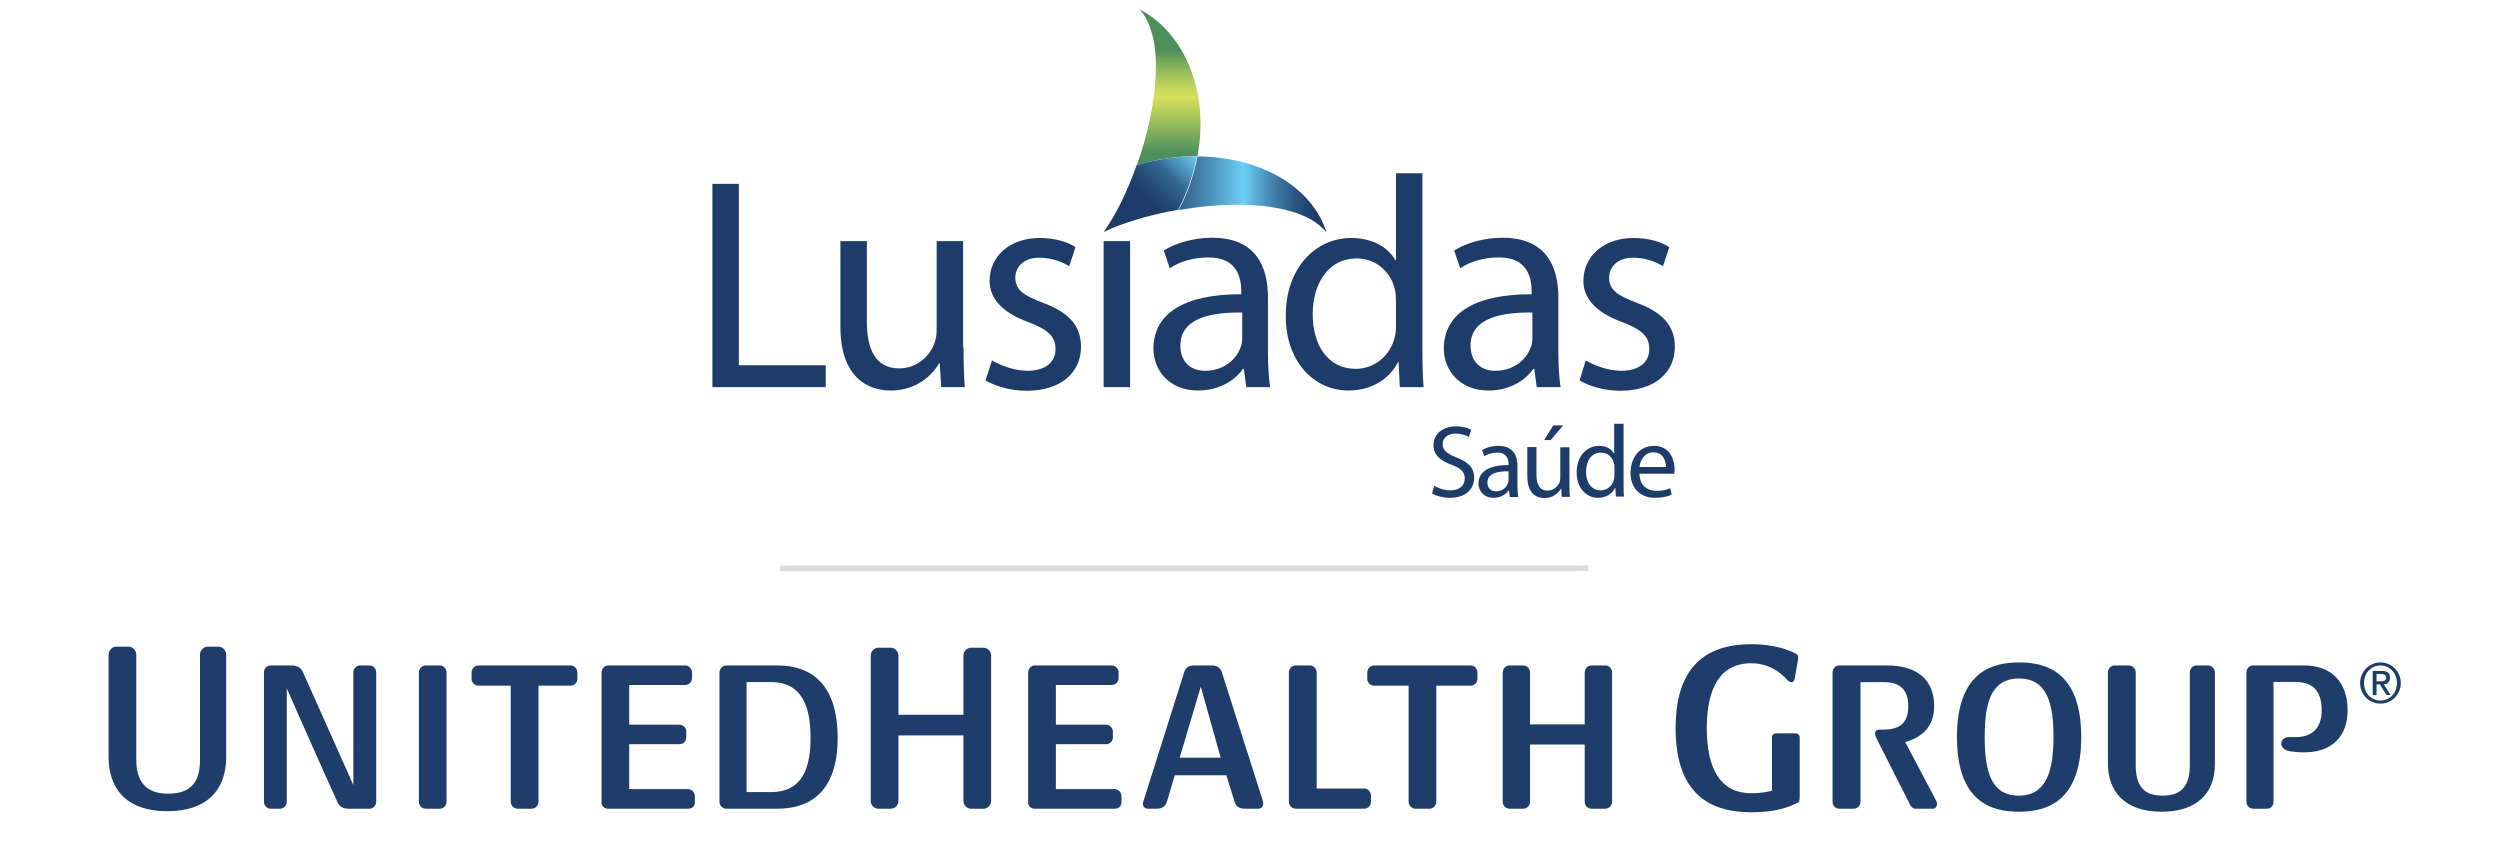 <svg width="266" height="90" viewBox="0 0 266 90" fill="none" xmlns="http://www.w3.org/2000/svg">
<rect x="83" y="60.19" width="85" height="0.571" fill="#DCDCDC"/>
<g clip-path="url(#clip0_2054_484)">
<path d="M200.413 77.628C202.29 77.628 203.04 76.769 203.04 75.128C203.04 73.392 202.17 72.581 200.457 72.581H197.956V85.321C197.956 85.716 197.635 86.047 197.24 86.047H195.697C195.308 86.047 194.984 85.716 194.984 85.321V71.548C194.984 71.151 195.308 70.803 195.697 70.803H200.759C203.864 70.803 205.795 72.229 205.795 75.128C205.795 77.412 204.365 78.51 202.713 78.952L205.971 85.122C206.037 85.257 206.1 85.389 206.1 85.54C206.1 85.805 205.93 86.047 205.688 86.047H203.799C203.581 86.047 203.342 85.869 203.234 85.628L199.754 78.75C199.667 78.58 199.511 78.303 199.511 78.042C199.511 77.811 199.623 77.628 200.022 77.628L200.413 77.628Z" fill="#1E3D6A"/>
<path d="M214.833 72.194C211.712 72.194 211.174 75.035 211.174 78.426C211.174 81.848 211.744 84.658 214.789 84.658C217.774 84.658 218.49 81.966 218.49 78.426C218.49 75.035 217.907 72.194 214.833 72.194ZM214.833 86.369C211.927 86.369 208.22 85.359 208.22 78.426C208.22 71.537 211.899 70.481 214.833 70.481C217.764 70.481 221.443 71.537 221.443 78.426C221.443 85.227 217.846 86.369 214.833 86.369Z" fill="#1E3D6A"/>
<path d="M229.976 86.368C225.936 86.368 224.285 84.063 224.285 81.272V71.548C224.285 71.151 224.611 70.803 225 70.803H226.519C226.913 70.803 227.24 71.151 227.24 71.548V81.447C227.24 83.972 228.439 84.657 230.116 84.657C232.322 84.657 232.994 83.343 232.994 81.447V71.548C232.994 71.151 233.32 70.803 233.709 70.803H234.948C235.338 70.803 235.665 71.151 235.665 71.548V81.272C235.665 84.501 233.663 86.368 229.976 86.368" fill="#1E3D6A"/>
<path d="M243.565 78.423H244.311C245.836 78.423 247.028 77.637 247.028 75.569C247.028 73.303 245.873 72.561 244.239 72.561H241.903V85.321C241.903 85.715 241.619 86.046 241.23 86.046H239.73C239.339 86.046 239.016 85.715 239.016 85.321V71.549C239.016 71.152 239.339 70.802 239.73 70.802H245.158C248.079 70.802 249.784 72.604 249.784 75.569C249.784 78.249 248.231 80.052 245.152 80.052C244.567 80.052 243.991 79.994 243.633 79.933C243.013 79.827 242.73 79.484 242.73 79.129C242.73 78.769 243.01 78.423 243.565 78.423" fill="#1E3D6A"/>
<path d="M170.786 86.047H169.352C168.939 86.047 168.612 85.716 168.612 85.298V79.221H162.797V85.298C162.797 85.716 162.472 86.047 162.058 86.047H160.625C160.213 86.047 159.887 85.716 159.887 85.298V71.548C159.887 71.153 160.213 70.803 160.605 70.803H162.08C162.472 70.803 162.797 71.153 162.797 71.548V77.075H168.612V71.548C168.612 71.153 168.939 70.803 169.33 70.803H170.806C171.198 70.803 171.525 71.153 171.525 71.548V85.298C171.525 85.716 171.198 86.047 170.786 86.047" fill="#1E3D6A"/>
<path d="M17.825 86.31C13.203 86.31 11.553 83.675 11.553 80.543V69.658C11.553 69.214 11.925 68.804 12.373 68.804H13.68C14.127 68.804 14.501 69.214 14.501 69.658V80.853C14.501 83.687 16.05 84.448 17.89 84.448C20.326 84.448 21.279 83.194 21.279 80.853V69.658C21.279 69.214 21.654 68.804 22.1 68.804H23.25C23.698 68.804 24.069 69.214 24.069 69.658V80.543C24.069 84.165 21.892 86.31 17.825 86.31Z" fill="#1E3D6A"/>
<path d="M82.014 72.57H79.435V84.279H82.014C85.413 84.279 86.242 81.669 86.242 78.511C86.242 75.354 85.443 72.57 82.014 72.57ZM82.706 86.046H77.268C76.877 86.046 76.55 85.703 76.55 85.309V71.56C76.55 71.165 76.877 70.802 77.268 70.802H82.706C86.284 70.802 89.125 72.744 89.125 78.511C89.125 84.366 86.068 86.046 82.706 86.046Z" fill="#1E3D6A"/>
<path d="M104.626 86.048H103.338C102.874 86.048 102.507 85.68 102.507 85.212V78.248H95.594V85.212C95.594 85.68 95.228 86.048 94.761 86.048H93.473C93.009 86.048 92.646 85.68 92.646 85.212V69.758C92.646 69.314 93.009 68.919 93.449 68.919H94.789C95.228 68.919 95.594 69.314 95.594 69.758V76.053H102.507V69.758C102.507 69.314 102.874 68.919 103.315 68.919H104.65C105.088 68.919 105.456 69.314 105.456 69.758V85.212C105.456 85.68 105.087 86.048 104.626 86.048" fill="#1E3D6A"/>
<path d="M145.154 86.048H137.877C137.466 86.048 137.139 85.717 137.139 85.298V71.548C137.139 71.153 137.466 70.803 137.857 70.803H139.376C139.768 70.803 140.093 71.153 140.093 71.548V83.897H145.154C145.544 83.897 145.87 84.251 145.87 84.644V85.321C145.87 85.717 145.544 86.048 145.154 86.048Z" fill="#1E3D6A"/>
<path d="M46.775 86.048H45.303C44.889 86.048 44.565 85.704 44.565 85.288V71.561C44.565 71.166 44.889 70.803 45.283 70.803H46.797C47.188 70.803 47.514 71.166 47.514 71.561V85.288C47.514 85.704 47.188 86.048 46.775 86.048" fill="#1E3D6A"/>
<path d="M60.718 72.954H57.294V85.288C57.294 85.704 56.967 86.048 56.555 86.048H55.08C54.671 86.048 54.344 85.704 54.344 85.288V72.954H50.892C50.502 72.954 50.176 72.627 50.176 72.232V71.552C50.176 71.159 50.502 70.803 50.892 70.803H60.718C61.109 70.803 61.433 71.159 61.433 71.552V72.232C61.433 72.627 61.109 72.954 60.718 72.954Z" fill="#1E3D6A"/>
<path d="M156.487 72.954H152.825V85.288C152.825 85.704 152.501 86.048 152.09 86.048H150.615C150.205 86.048 149.878 85.704 149.878 85.288V72.954H146.192C145.8 72.954 145.476 72.627 145.476 72.232V71.552C145.476 71.159 145.8 70.803 146.192 70.803H156.487C156.877 70.803 157.2 71.159 157.2 71.552V72.232C157.2 72.627 156.877 72.954 156.487 72.954Z" fill="#1E3D6A"/>
<path d="M73.215 86.048H64.716C64.325 86.048 64.001 85.793 64.001 85.4V71.552C64.001 71.159 64.325 70.803 64.716 70.803H72.909C73.301 70.803 73.626 71.159 73.626 71.552V72.159C73.626 72.554 73.301 72.881 72.909 72.881H66.948V77.106H72.303C72.694 77.106 73.019 77.458 73.019 77.853V78.46C73.019 78.853 72.694 79.184 72.303 79.184H66.948V83.96L73.215 83.967C73.606 83.967 73.93 84.318 73.93 84.711V85.4C73.93 85.793 73.606 86.048 73.215 86.048" fill="#1E3D6A"/>
<path d="M118.61 86.048H110.112C109.721 86.048 109.393 85.793 109.393 85.4V71.552C109.393 71.159 109.721 70.803 110.112 70.803H118.303C118.692 70.803 119.018 71.159 119.018 71.552V72.159C119.018 72.554 118.692 72.881 118.303 72.881H112.343V77.106H117.696C118.088 77.106 118.412 77.458 118.412 77.853V78.46C118.412 78.853 118.088 79.184 117.696 79.184H112.343V83.96L118.61 83.967C118.999 83.967 119.323 84.318 119.323 84.711V85.4C119.323 85.793 118.999 86.048 118.61 86.048" fill="#1E3D6A"/>
<path d="M39.312 86.048H37.087C36.398 86.048 36.075 85.728 35.9 85.331C34.794 82.958 30.515 73.249 30.515 73.249V85.31C30.515 85.704 30.19 86.048 29.799 86.048H28.8C28.408 86.048 28.084 85.704 28.084 85.31V71.536C28.084 71.14 28.408 70.803 28.8 70.803H30.975C31.619 70.803 32.014 71.028 32.232 71.515C33.383 74.061 37.593 83.529 37.593 83.529V71.536C37.593 71.14 37.92 70.803 38.312 70.803H39.312C39.701 70.803 40.029 71.14 40.029 71.536V85.31C40.029 85.704 39.701 86.048 39.312 86.048" fill="#1E3D6A"/>
<path d="M190.975 85.552C190.182 85.906 188.94 86.425 186.338 86.425C182.09 86.425 178.285 84.62 178.285 77.483C178.285 71.882 180.628 68.543 186.338 68.543C188.971 68.543 190.427 69.252 190.77 69.398C191.293 69.624 191.329 69.732 191.329 69.978C191.329 70.096 191.263 70.46 191.248 70.549C191.162 70.984 191.043 71.695 190.975 72.079C190.938 72.29 190.91 72.584 190.589 72.584C190.327 72.584 190.1 72.275 189.957 72.128C189.733 71.895 188.469 70.57 186.338 70.57C182.289 70.57 181.602 74.498 181.602 77.483C181.602 81.605 182.924 84.398 186.338 84.398C187.642 84.398 188.326 84.185 188.537 84.127V78.476C188.537 78.133 188.735 78.026 189.083 78.026H190.956C191.351 78.026 191.488 78.187 191.488 78.504V84.684C191.488 85.271 191.453 85.338 190.975 85.552" fill="#1E3D6A"/>
<path d="M125.52 80.614L127.764 73.06L129.879 80.614H125.52ZM134.326 85.08L129.997 71.504C129.843 71.043 129.478 70.802 128.937 70.802H127.023C126.467 70.802 126.162 71.043 126.006 71.504L121.687 85.166C121.643 85.299 121.597 85.388 121.597 85.519C121.597 85.826 121.861 86.047 122.12 86.047H123.094C123.612 86.047 123.99 85.804 124.142 85.342L124.994 82.488H130.484L131.374 85.342C131.501 85.739 131.788 86.047 132.45 86.047H133.868C134.196 86.047 134.41 85.826 134.41 85.496C134.41 85.342 134.367 85.235 134.326 85.08" fill="#1E3D6A"/>
<path d="M252.866 72.491H253.359C253.678 72.491 253.881 72.423 253.881 72.09C253.881 71.798 253.625 71.715 253.359 71.715H252.866V72.491ZM252.453 71.385H253.424C254.008 71.385 254.297 71.622 254.297 72.108C254.297 72.521 254.037 72.818 253.641 72.818L254.363 73.955H253.924L253.215 72.818H252.866V73.955H252.453L252.453 71.385ZM253.287 74.538C254.285 74.538 255.035 73.724 255.035 72.673C255.035 71.622 254.285 70.808 253.287 70.808C252.278 70.808 251.528 71.622 251.528 72.673C251.528 73.724 252.278 74.538 253.287 74.538ZM253.28 70.481C254.476 70.481 255.447 71.464 255.447 72.673C255.447 73.882 254.476 74.866 253.28 74.866C252.088 74.866 251.114 73.882 251.114 72.673C251.114 71.464 252.088 70.481 253.28 70.481Z" fill="#1E3D6A"/>
</g>
<rect x="84" y="60.174" width="85" height="0.571" fill="#DCDCDC"/>
<path d="M120.958 17.589C121.163 17.538 121.368 17.461 121.547 17.41C123.493 16.872 125.413 16.616 127.307 16.616C127.333 16.616 127.384 16.616 127.41 16.616C128.69 9.832 126.078 3.534 121.266 1C124.005 4.072 123.16 11.394 120.958 17.589Z" fill="url(#paint0_linear_2054_484)"/>
<path d="M121.547 17.41C121.573 17.41 121.598 17.384 121.65 17.384C121.598 17.41 121.573 17.41 121.547 17.41ZM127.41 16.642C127.051 18.536 126.411 20.456 125.413 22.35C127.486 21.992 129.611 21.787 131.634 21.787C135.781 21.787 139.493 22.632 141.157 24.757C139.57 19.739 133.912 16.667 127.41 16.642Z" fill="url(#paint1_linear_2054_484)"/>
<path d="M121.547 17.41C121.342 17.461 121.163 17.512 120.958 17.589H120.933C120.805 17.922 120.702 18.255 120.574 18.562C119.678 20.917 118.578 23.067 117.426 24.68C117.733 24.552 118.04 24.399 118.347 24.271C120.344 23.451 122.802 22.76 125.362 22.325C126.334 20.431 127 18.511 127.358 16.616C127.333 16.616 127.282 16.616 127.256 16.616C125.438 16.642 123.493 16.872 121.547 17.41Z" fill="url(#paint2_linear_2054_484)"/>
<path fill-rule="evenodd" clip-rule="evenodd" d="M151.346 18.434V37.173C151.346 38.555 151.371 40.117 151.474 41.192H148.939L148.811 38.504H148.76C147.89 40.245 146.021 41.55 143.486 41.55C139.723 41.55 136.805 38.376 136.805 33.666C136.779 28.469 140.005 25.32 143.768 25.32C146.174 25.32 147.787 26.446 148.453 27.675H148.53V18.434H151.346ZM148.53 31.976C148.53 31.592 148.504 31.131 148.402 30.747C147.992 28.981 146.456 27.496 144.331 27.496C141.413 27.496 139.672 30.056 139.672 33.461C139.672 36.635 141.234 39.246 144.254 39.246C146.149 39.246 147.89 37.966 148.402 35.867C148.504 35.483 148.53 35.099 148.53 34.638V31.976ZM75.8 19.56V41.192H87.858V38.863H78.616V19.56H75.8ZM102.526 36.968C102.526 38.581 102.552 39.989 102.654 41.192H100.146L99.992 38.658H99.915C99.198 39.912 97.534 41.551 94.77 41.551C92.338 41.551 89.419 40.168 89.419 34.741V25.653H92.235V34.229C92.235 37.173 93.157 39.196 95.691 39.196C97.586 39.196 98.891 37.89 99.403 36.584C99.557 36.2 99.659 35.688 99.659 35.151V25.653H102.475V36.968H102.526ZM109.31 39.451C107.902 39.451 106.418 38.862 105.547 38.35L104.856 40.475C105.957 41.115 107.544 41.576 109.234 41.576C112.869 41.576 115.019 39.656 115.019 36.891C115.019 34.562 113.611 33.205 110.949 32.206C108.926 31.439 108.03 30.85 108.03 29.544C108.03 28.392 108.926 27.419 110.59 27.419C112.024 27.419 113.15 27.957 113.765 28.315L114.43 26.293C113.586 25.73 112.203 25.32 110.642 25.32C107.339 25.32 105.291 27.368 105.291 29.877C105.291 31.746 106.622 33.256 109.438 34.28C111.512 35.074 112.306 35.791 112.306 37.147C112.306 38.453 111.333 39.451 109.31 39.451ZM120.242 25.653H117.426V41.192H120.242V25.653ZM135.141 41.192C134.987 40.143 134.91 38.837 134.91 37.48V31.643C134.91 28.546 133.758 25.295 128.971 25.295C127 25.295 125.106 25.858 123.826 26.651L124.466 28.546C125.541 27.803 127.051 27.394 128.536 27.394C131.71 27.343 132.069 29.698 132.069 30.978V31.311C126.053 31.285 122.725 33.333 122.725 37.096C122.725 39.324 124.338 41.551 127.486 41.551C129.714 41.551 131.403 40.475 132.248 39.247H132.35L132.606 41.192H135.141ZM125.592 36.764C125.592 33.743 129.099 33.205 132.171 33.256V35.944C132.171 36.226 132.146 36.559 132.043 36.84C131.608 38.172 130.277 39.452 128.229 39.452C126.821 39.452 125.592 38.632 125.592 36.764ZM166.04 41.192C165.886 40.143 165.81 38.837 165.81 37.48V31.643C165.81 28.546 164.658 25.295 159.87 25.295C157.899 25.295 156.005 25.858 154.725 26.651L155.365 28.546C156.44 27.803 157.95 27.394 159.435 27.394C162.61 27.343 162.968 29.698 162.968 30.978V31.311C156.952 31.285 153.624 33.333 153.624 37.096C153.624 39.324 155.237 41.551 158.386 41.551C160.613 41.551 162.302 40.475 163.147 39.247H163.25L163.506 41.192H166.04ZM156.466 36.764C156.466 33.743 159.973 33.205 163.045 33.256V35.944C163.045 36.226 163.019 36.559 162.917 36.84C162.482 38.172 161.15 39.452 159.102 39.452C157.694 39.452 156.466 38.632 156.466 36.764ZM168.728 38.35C169.598 38.862 171.083 39.451 172.491 39.451C174.514 39.451 175.486 38.453 175.486 37.147C175.486 35.791 174.693 35.074 172.619 34.28C169.803 33.256 168.472 31.746 168.472 29.877C168.472 27.368 170.52 25.32 173.822 25.32C175.384 25.32 176.766 25.73 177.611 26.293L176.946 28.315C176.331 27.957 175.205 27.419 173.771 27.419C172.107 27.419 171.211 28.392 171.211 29.544C171.211 30.85 172.107 31.439 174.13 32.206C176.792 33.205 178.2 34.562 178.2 36.891C178.2 39.656 176.05 41.576 172.414 41.576C170.725 41.576 169.138 41.115 168.062 40.475L168.728 38.35ZM172.747 51.457V45.083H171.749V48.257H171.723C171.493 47.822 170.955 47.438 170.136 47.438C168.83 47.438 167.755 48.513 167.755 50.28C167.755 51.893 168.754 52.968 170.034 52.968C170.904 52.968 171.544 52.507 171.851 51.918H171.877L171.928 52.84H172.798C172.747 52.456 172.747 51.919 172.747 51.458V51.457ZM171.723 49.281C171.774 49.409 171.774 49.563 171.774 49.691V50.613C171.774 50.766 171.749 50.894 171.723 51.022C171.544 51.739 170.955 52.174 170.315 52.174C169.291 52.174 168.754 51.278 168.754 50.203C168.754 49.025 169.342 48.155 170.341 48.155C171.058 48.155 171.57 48.667 171.723 49.281ZM166.987 51.407C166.987 51.944 166.987 52.431 167.038 52.866H166.168L166.117 51.995H166.091C165.835 52.431 165.272 52.994 164.325 52.994C163.48 52.994 162.507 52.533 162.507 50.664V47.566H163.48V50.511C163.48 51.509 163.787 52.2 164.658 52.2C165.298 52.2 165.758 51.739 165.938 51.33C165.989 51.176 166.014 51.023 166.014 50.843V47.592H166.987V51.407ZM166.322 45.263L164.99 46.824H164.299L165.272 45.263H166.322ZM154.315 52.175C153.65 52.175 153.035 51.944 152.6 51.688L152.37 52.507C152.779 52.763 153.547 52.968 154.264 52.968C156.005 52.968 156.85 51.995 156.85 50.843C156.85 49.743 156.21 49.154 154.955 48.667C153.957 48.258 153.496 47.925 153.496 47.234C153.496 46.747 153.88 46.133 154.878 46.133C155.544 46.133 156.056 46.363 156.286 46.491L156.542 45.723C156.21 45.544 155.672 45.365 154.904 45.365C153.47 45.365 152.523 46.21 152.523 47.362C152.523 48.411 153.266 49.026 154.469 49.461C155.467 49.845 155.851 50.229 155.851 50.92C155.851 51.663 155.288 52.175 154.315 52.175ZM160.562 52.174L160.638 52.84V52.891H161.534C161.483 52.533 161.458 52.072 161.458 51.611V49.614C161.458 48.539 161.048 47.438 159.435 47.438C158.77 47.438 158.13 47.617 157.694 47.899L157.925 48.539C158.309 48.309 158.821 48.155 159.307 48.155C160.382 48.155 160.51 48.949 160.51 49.384V49.486C158.462 49.461 157.31 50.178 157.31 51.458C157.31 52.2 157.848 52.968 158.923 52.968C159.666 52.968 160.229 52.584 160.536 52.174H160.562ZM158.258 51.355C158.258 50.306 159.461 50.126 160.51 50.152V51.074C160.51 51.176 160.485 51.278 160.459 51.381C160.306 51.842 159.87 52.277 159.179 52.277C158.667 52.277 158.258 51.969 158.258 51.355ZM176.254 52.225C175.288 52.225 174.473 51.695 174.437 50.408H178.149C178.149 50.365 178.153 50.314 178.158 50.254C178.166 50.169 178.174 50.067 178.174 49.947C178.174 48.949 177.714 47.438 175.973 47.438C174.437 47.438 173.49 48.718 173.49 50.306C173.49 51.893 174.462 52.968 176.101 52.968C176.946 52.968 177.534 52.789 177.867 52.635L177.714 51.944C177.355 52.097 176.946 52.225 176.254 52.225ZM177.253 49.691C177.253 49.077 176.997 48.13 175.922 48.13C174.949 48.13 174.514 49.026 174.437 49.691H177.253Z" fill="#1D3C69"/>
<defs>
<linearGradient id="paint0_linear_2054_484" x1="124.343" y1="0.999" x2="124.343" y2="17.588" gradientUnits="userSpaceOnUse">
<stop stop-color="#4D8F5B"/>
<stop offset="0.262" stop-color="#4D8F5B"/>
<stop offset="0.328" stop-color="#72A55B"/>
<stop offset="0.436" stop-color="#A7C55B"/>
<stop offset="0.516" stop-color="#C8D95B"/>
<stop offset="0.56" stop-color="#D5E05B"/>
<stop offset="0.669" stop-color="#B0CA5B"/>
<stop offset="0.91" stop-color="#52925B"/>
<stop offset="0.923" stop-color="#4D8F5B"/>
<stop offset="1" stop-color="#4D8F5B"/>
</linearGradient>
<linearGradient id="paint1_linear_2054_484" x1="118.382" y1="20.684" x2="141.175" y2="20.684" gradientUnits="userSpaceOnUse">
<stop stop-color="#1D3C69"/>
<stop offset="0.159" stop-color="#1D3C69"/>
<stop offset="0.217" stop-color="#224673"/>
<stop offset="0.317" stop-color="#31618C"/>
<stop offset="0.445" stop-color="#498CB6"/>
<stop offset="0.595" stop-color="#69C8EF"/>
<stop offset="0.611" stop-color="#6DCFF6"/>
<stop offset="0.669" stop-color="#5AADD5"/>
<stop offset="0.761" stop-color="#407CA7"/>
<stop offset="0.841" stop-color="#2D5985"/>
<stop offset="0.907" stop-color="#214470"/>
<stop offset="0.95" stop-color="#1D3C69"/>
<stop offset="1" stop-color="#1D3C69"/>
</linearGradient>
<linearGradient id="paint2_linear_2054_484" x1="117.943" y1="25.2" x2="126.964" y2="16.18" gradientUnits="userSpaceOnUse">
<stop stop-color="#1D3C69"/>
<stop offset="0.445" stop-color="#1D3C69"/>
<stop offset="0.534" stop-color="#224672"/>
<stop offset="0.685" stop-color="#31618C"/>
<stop offset="0.731" stop-color="#366A95"/>
<stop offset="0.896" stop-color="#57A7CF"/>
<stop offset="1" stop-color="#6DCFF6"/>
</linearGradient>
<clipPath id="clip0_2054_484">
<rect width="245" height="19" fill="white" transform="translate(11 67.984)"/>
</clipPath>
</defs>
</svg>

